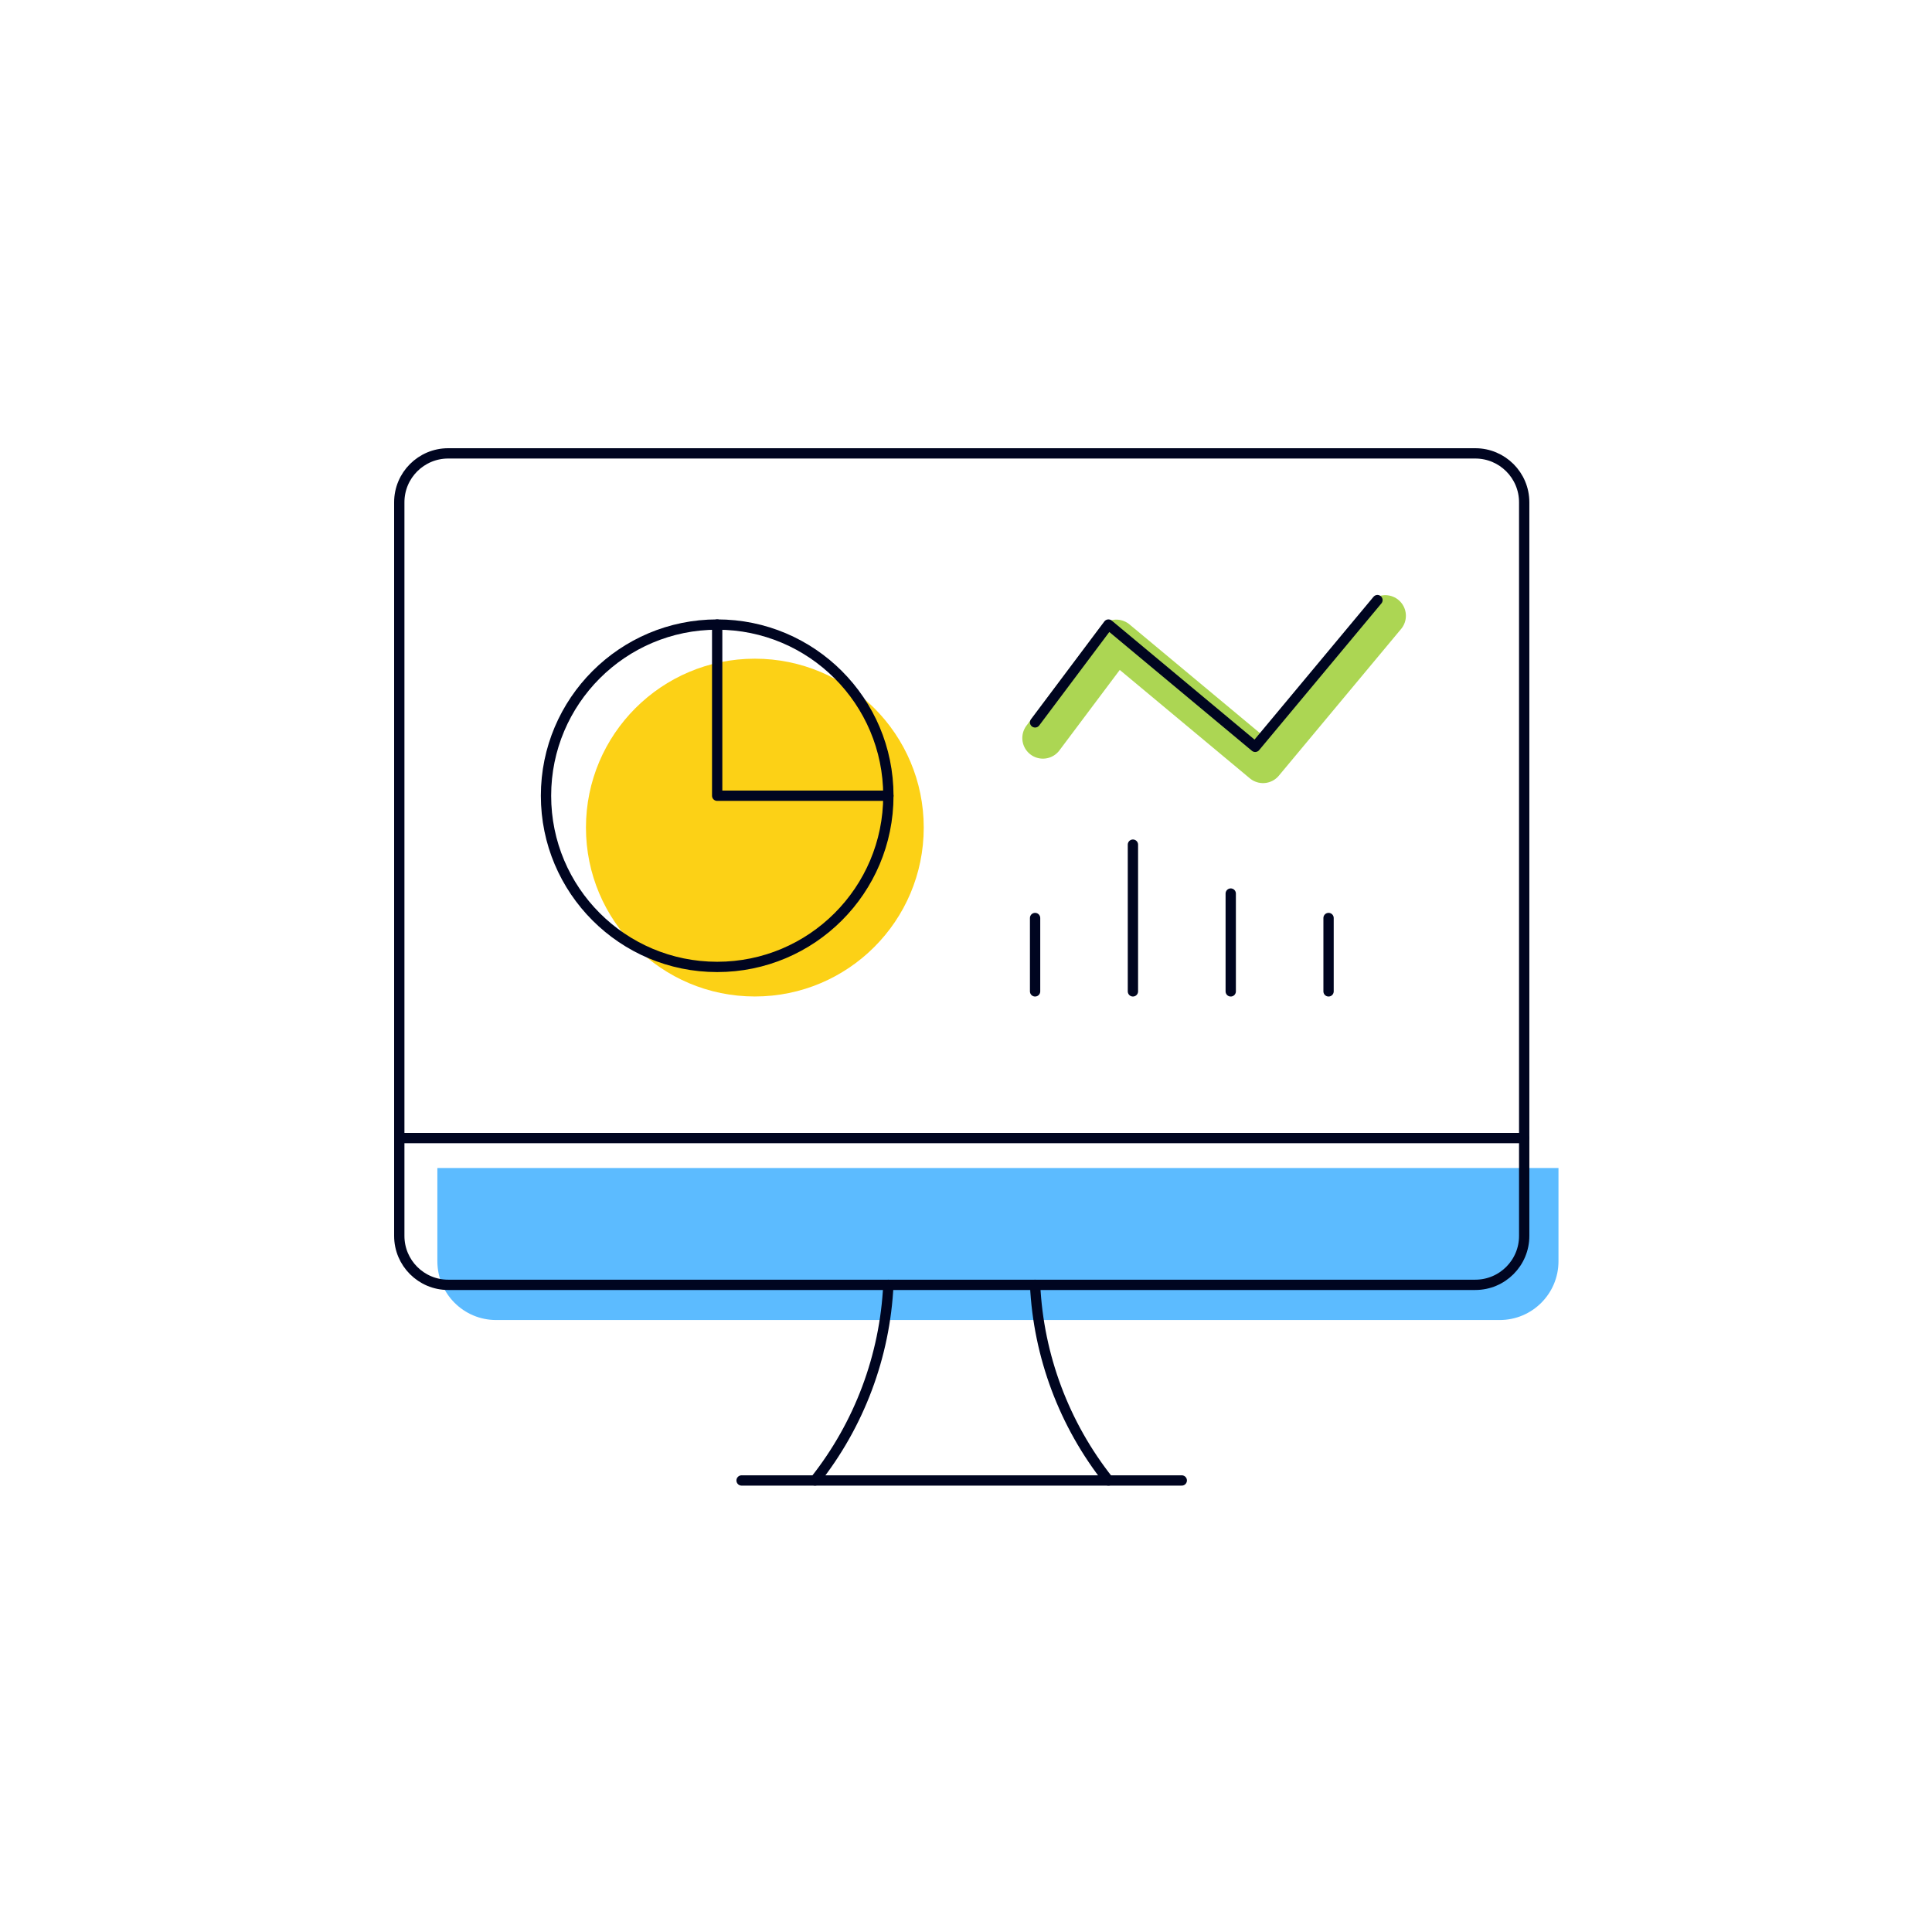 <svg width="750" height="750" viewBox="0 0 750 750" fill="none" xmlns="http://www.w3.org/2000/svg">
<rect x="0" y="0" width="750" height="750" fill="#808080" stroke="none"/>
<g clip-path="url(#clip0_1998_316)">
<path d="M750 0H0V750H750V0Z" fill="white"/>
<path d="M293.031 386.832C329.242 386.832 358.595 357.477 358.595 321.267C358.595 285.056 329.242 255.702 293.031 255.702C256.821 255.702 227.466 285.056 227.466 321.267C227.466 357.477 256.821 386.832 293.031 386.832Z" fill="#FCD116"/>
<path d="M169.786 453.417H605V489.625C605 502.219 594.79 512.429 582.196 512.429H192.59C179.995 512.429 169.786 502.219 169.786 489.625V453.417Z" fill="#5CBBFF"/>
<path d="M404.861 286.507L433.341 248.534L490.301 296L537.767 239.041" stroke="#ACD653" stroke-width="16" stroke-linecap="round" stroke-linejoin="round"/>
<path d="M278.411 375.357C315.111 375.357 344.863 345.606 344.863 308.905C344.863 272.204 315.111 242.452 278.411 242.452C241.71 242.452 211.958 272.204 211.958 308.905C211.958 345.606 241.71 375.357 278.411 375.357Z" stroke="#000520" stroke-width="4" stroke-linecap="round" stroke-linejoin="round"/>
<path d="M278.407 242.452V308.905H344.86" stroke="#000520" stroke-width="4" stroke-linecap="round" stroke-linejoin="round"/>
<path d="M316.383 574.714C333.582 553 343.541 526.439 344.864 498.771" stroke="#000520" stroke-width="4" stroke-linecap="round" stroke-linejoin="round"/>
<path d="M430.301 574.714C413.102 553 403.143 526.439 401.82 498.771" stroke="#000520" stroke-width="4" stroke-linecap="round" stroke-linejoin="round"/>
<path d="M287.882 574.714H458.761" stroke="#000520" stroke-width="4" stroke-linecap="round" stroke-linejoin="round"/>
<path d="M155 441.809H591.69" stroke="#000520" stroke-width="4" stroke-linecap="round" stroke-linejoin="round"/>
<path d="M572.702 176H173.986C163.501 176 155 184.5 155 194.987V479.784C155 490.271 163.501 498.771 173.986 498.771H572.702C583.189 498.771 591.69 490.271 591.69 479.784V194.987C591.69 184.5 583.189 176 572.702 176Z" stroke="#000520" stroke-width="4" stroke-linecap="round" stroke-linejoin="round"/>
<path d="M401.82 280.426L430.301 242.453L487.261 289.919L534.726 232.96" stroke="#000520" stroke-width="4" stroke-linecap="round" stroke-linejoin="round"/>
<path d="M515.745 384.85V356.371" stroke="#000520" stroke-width="4" stroke-linecap="round" stroke-linejoin="round"/>
<path d="M477.769 384.853V346.879" stroke="#000520" stroke-width="4" stroke-linecap="round" stroke-linejoin="round"/>
<path d="M439.799 384.851V327.891" stroke="#000520" stroke-width="4" stroke-linecap="round" stroke-linejoin="round"/>
<path d="M401.82 384.85V356.371" stroke="#000520" stroke-width="4" stroke-linecap="round" stroke-linejoin="round"/>
</g>
<defs>
<clipPath id="clip0_1998_316">
<rect width="750" height="750" fill="white"/>
</clipPath>
</defs>
</svg>
